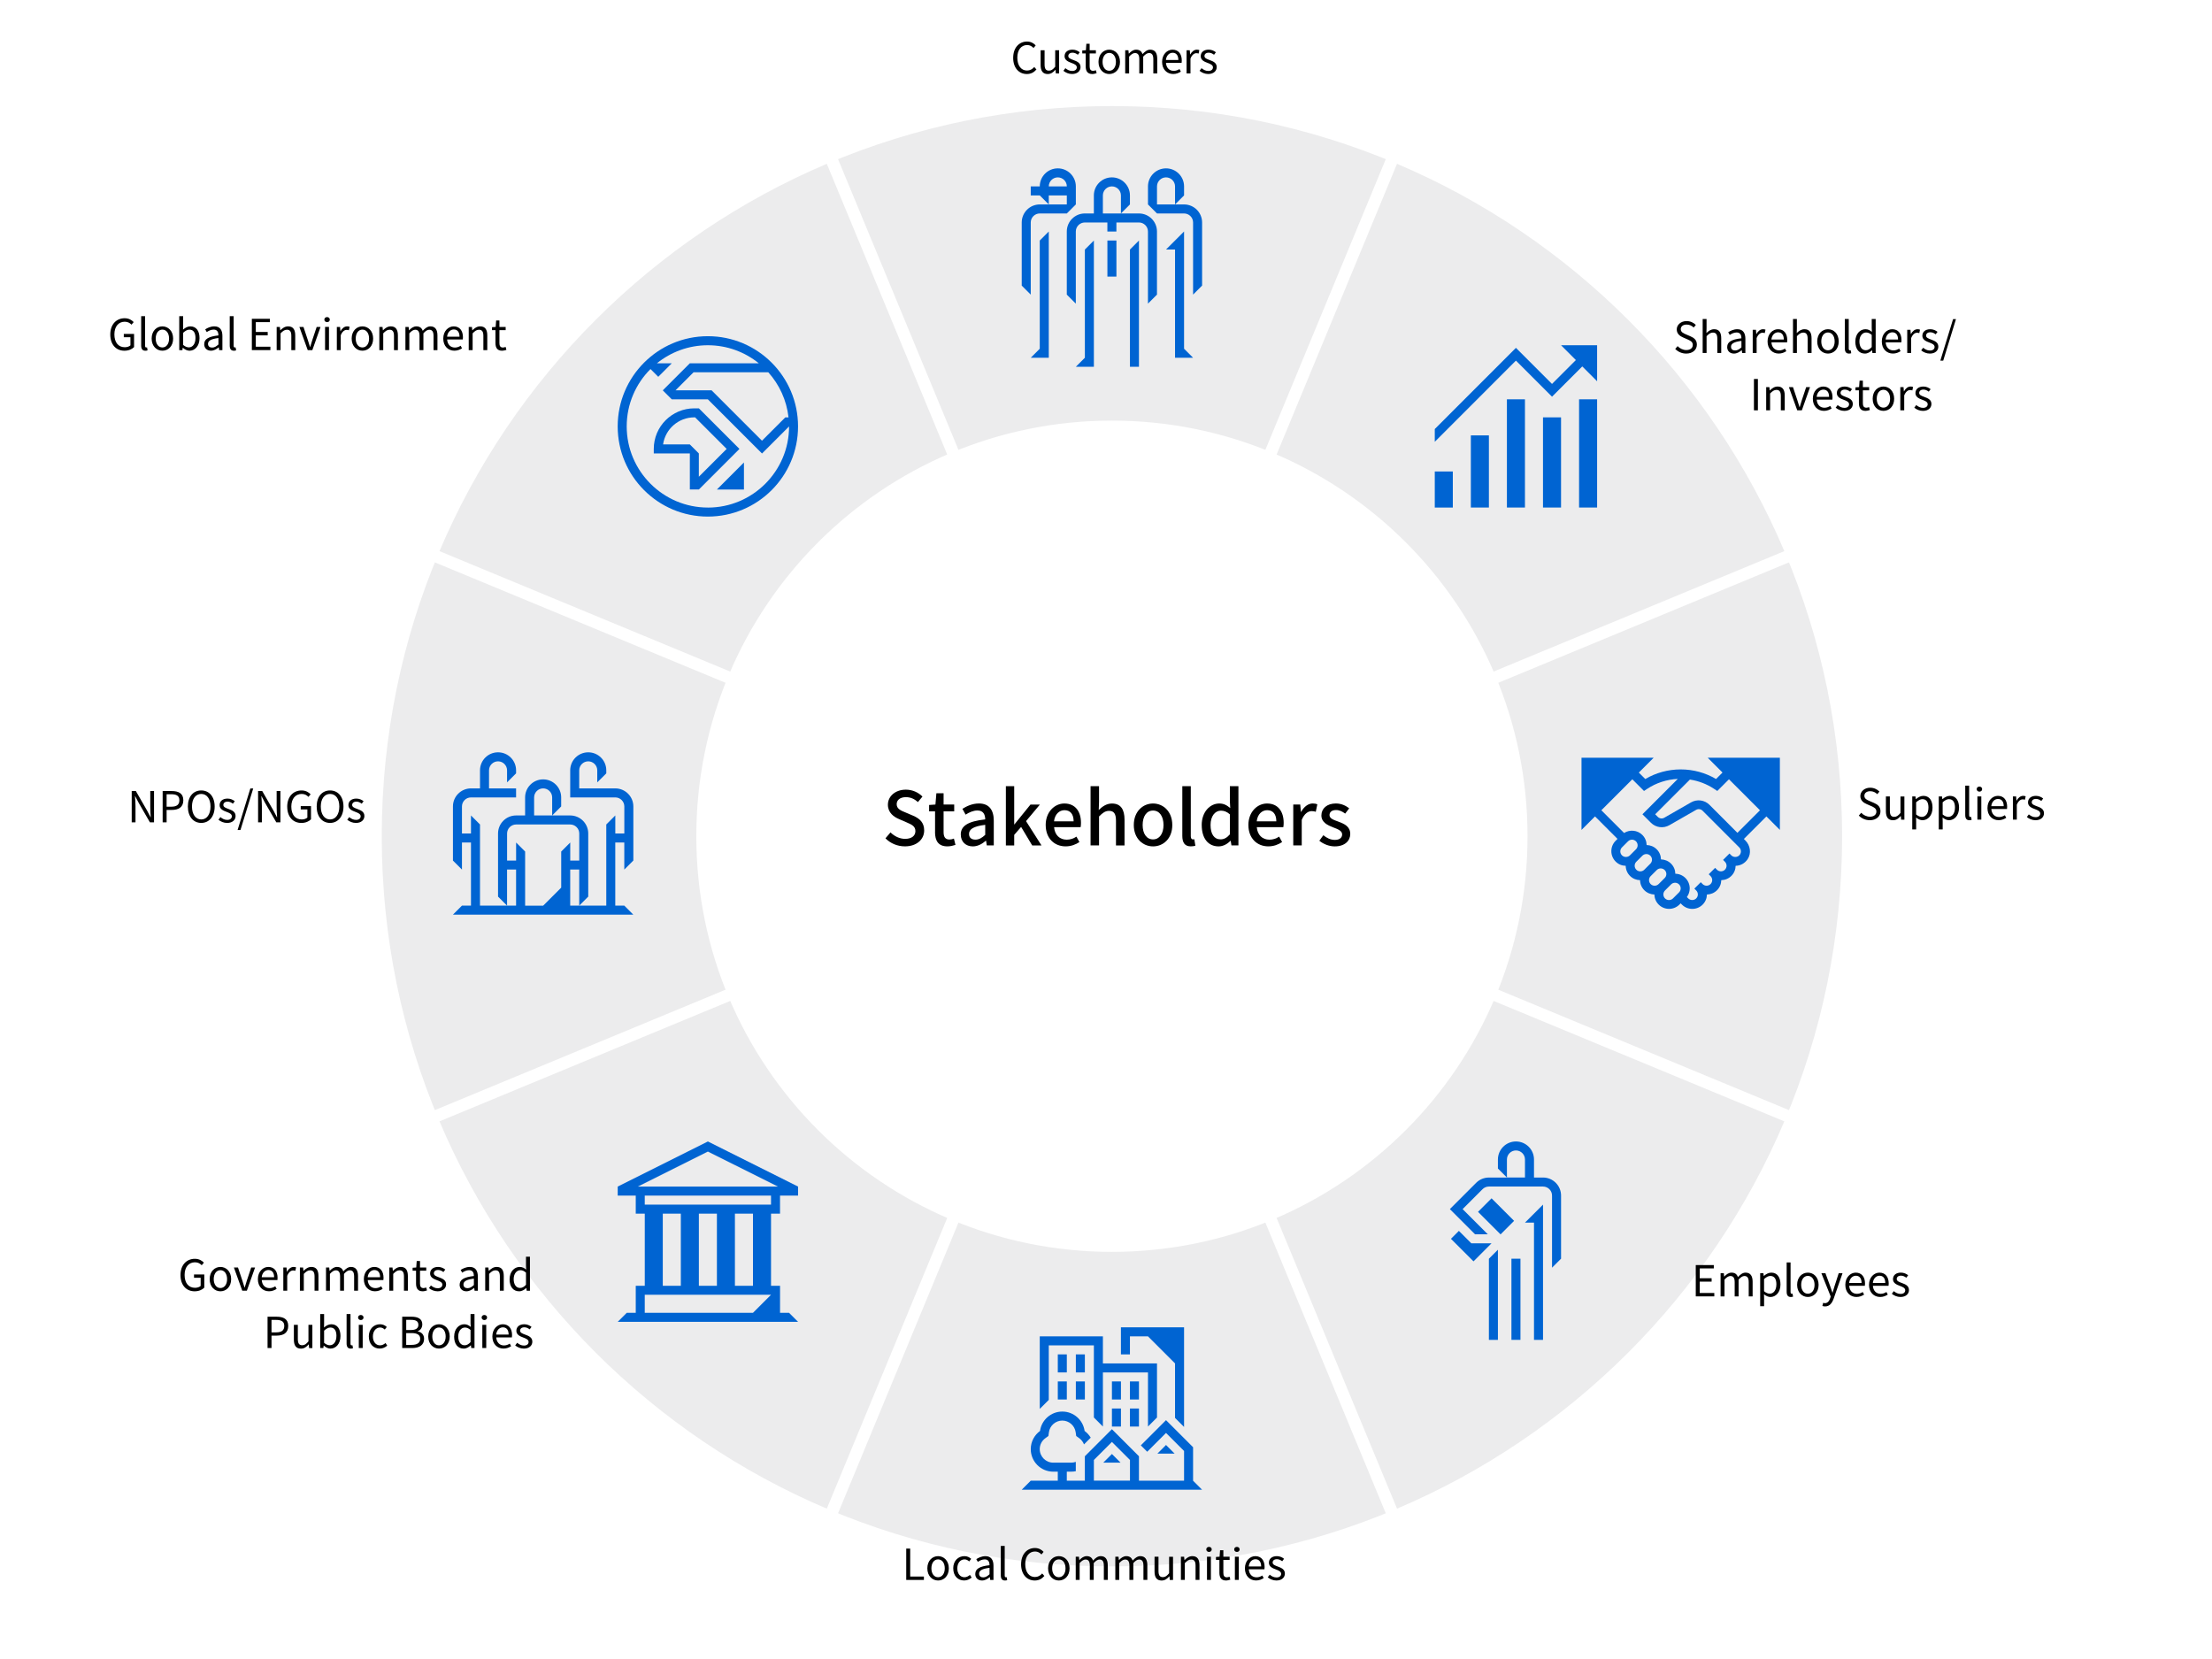 <?xml version="1.0" encoding="UTF-8"?><svg id="_レイヤー_2" xmlns="http://www.w3.org/2000/svg" width="900" height="675" viewBox="0 0 900 675"><defs><style>.cls-1{fill:#fff;}.cls-2{stroke-width:4.95px;}.cls-2,.cls-3{fill:none;stroke:#fff;stroke-miterlimit:10;}.cls-4{fill:#ececed;}.cls-3{stroke-width:2.5px;}.cls-5{fill:#0064d2;}.cls-6{fill:#e7e7e9;}</style></defs><g id="_レイヤー_2-2"><g><rect class="cls-1" width="900" height="675"/><path class="cls-4" d="M452.41,41.9c-164.77,0-298.34,133.57-298.34,298.34s133.57,298.34,298.34,298.34,298.34-133.57,298.34-298.34S617.18,41.9,452.41,41.9m0,466.19c-92.7,0-167.85-75.15-167.85-167.85s75.15-167.86,167.85-167.86,167.85,75.15,167.85,167.86-75.15,167.85-167.85,167.85"/><path class="cls-3" d="M452.41,41.9c-164.77,0-298.34,133.57-298.34,298.34s133.57,298.34,298.34,298.34,298.34-133.57,298.34-298.34S617.18,41.9,452.41,41.9Zm0,466.19c-92.7,0-167.85-75.15-167.85-167.85s75.15-167.86,167.85-167.86,167.85,75.15,167.85,167.86-75.15,167.85-167.85,167.85Z"/><line class="cls-6" x1="160.56" y1="219.36" x2="744.25" y2="461.13"/><line class="cls-2" x1="160.56" y1="219.36" x2="744.25" y2="461.13"/><line class="cls-6" x1="160.56" y1="461.13" x2="744.25" y2="219.36"/><line class="cls-2" x1="160.56" y1="461.13" x2="744.25" y2="219.36"/><line class="cls-6" x1="331.52" y1="632.08" x2="573.29" y2="48.4"/><line class="cls-2" x1="331.52" y1="632.08" x2="573.29" y2="48.4"/><line class="cls-6" x1="573.29" y1="632.08" x2="331.52" y2="48.4"/><line class="cls-2" x1="573.29" y1="632.08" x2="331.52" y2="48.4"/><g><path class="cls-5" d="M419.38,90.52c0-2.02,1.65-3.67,3.67-3.67h11.01l3.67-3.67v-7.34c0-4.05-3.29-7.34-7.34-7.34s-7.34,3.29-7.34,7.34h-3.67v3.67h3.67l3.67,3.67v-3.67h7.34v3.67h-11.01c-4.05,0-7.34,3.29-7.34,7.34v25.68l3.67,3.67v-29.35Zm7.34-14.68c0-2.02,1.65-3.67,3.67-3.67s3.67,1.65,3.67,3.67h-7.34Z"/><polygon class="cls-5" points="441.4 145.56 437.73 149.23 445.07 149.23 445.07 97.86 441.4 101.53 441.4 145.56"/><polygon class="cls-5" points="459.74 149.23 463.41 149.23 463.41 97.86 459.74 101.53 459.74 149.23"/><polygon class="cls-5" points="423.05 141.89 419.38 145.56 426.72 145.56 426.72 94.19 423.05 97.86 423.05 141.89"/><path class="cls-5" d="M481.76,83.18h-11.01v-7.34c0-2.02,1.65-3.67,3.67-3.67s3.67,1.65,3.67,3.67v7.34l3.67-3.67v-3.67c0-4.05-3.29-7.34-7.34-7.34s-7.34,3.29-7.34,7.34v7.34l3.67,3.67h11.01c2.02,0,3.67,1.65,3.67,3.67v29.35l3.67-3.67v-25.68c0-4.05-3.29-7.34-7.34-7.34"/><path class="cls-5" d="M463.41,86.85h-14.68v-7.34c0-2.02,1.65-3.67,3.67-3.67s3.67,1.65,3.67,3.67v7.34l3.67-3.67v-3.67c0-4.05-3.29-7.34-7.34-7.34s-7.34,3.29-7.34,7.34v7.34h-3.67c-4.05,0-7.34,3.29-7.34,7.34v25.68l3.67,3.67v-29.35c0-2.02,1.65-3.67,3.67-3.67h9.17v3.67h3.67v-3.67h9.17c2.02,0,3.67,1.65,3.67,3.67v29.35l3.67-3.67v-25.68c0-4.05-3.29-7.34-7.34-7.34"/><polygon class="cls-5" points="481.76 94.19 474.42 101.53 478.09 101.53 478.09 145.56 485.43 145.56 481.76 141.89 481.76 94.19"/><rect class="cls-5" x="450.57" y="97.86" width="3.67" height="14.68"/></g><path class="cls-5" d="M257.69,350.14v-22.02c0-4.05-3.29-7.34-7.34-7.34h-14.68v-7.34c0-2.02,1.65-3.67,3.67-3.67s3.67,1.65,3.67,3.67v4.89l3.67-3.67v-1.22c0-4.05-3.28-7.34-7.34-7.34s-7.34,3.29-7.34,7.34v11.01h18.35c2.02,0,3.67,1.65,3.67,3.67v11.01h-3.67v-7.34l-3.67,3.67v33.02h-14.68v-14.68h3.67v14.68l3.67-3.67v-25.68c0-4.05-3.29-7.34-7.34-7.34h-14.68v-7.34c0-2.02,1.65-3.67,3.67-3.67s3.67,1.65,3.67,3.67v7.34l3.67-3.67v-3.67c0-4.05-3.29-7.34-7.34-7.34s-7.34,3.29-7.34,7.34v7.34h-3.67c-4.05,0-7.34,3.29-7.34,7.34v25.68l3.67,3.67v-14.68h3.67v14.68h-14.68v-33.02l-3.67-3.67v7.34h-3.67v-11.01c0-2.02,1.65-3.67,3.67-3.67h18.35v-3.67h-11.01v-7.34c0-2.02,1.65-3.67,3.67-3.67s3.67,1.65,3.67,3.67v4.89l3.67-3.67v-1.22c0-4.05-3.28-7.34-7.34-7.34s-7.34,3.29-7.34,7.34v7.34h-3.67c-4.05,0-7.34,3.29-7.34,7.34v22.02l3.67,3.67v-11.01h3.67v25.68h-3.67l-3.67,3.67h73.39l-3.67-3.67h-3.67v-25.68h3.67v11.01l3.67-3.67Zm-44.03,18.35v-22.02l-3.67-3.67v7.34h-3.67v-11.01c0-2.02,1.65-3.67,3.67-3.67h22.02c2.02,0,3.67,1.65,3.67,3.67v11.01h-3.67v-7.34l-3.67,3.67v14.68l-7.34,7.34h-7.34Z"/><g><rect class="cls-5" x="614.96" y="512.13" width="3.67" height="33.02"/><path class="cls-5" d="M627.81,479.11h-3.67v-7.34c0-4.05-3.29-7.34-7.34-7.34s-7.34,3.29-7.34,7.34v3.67l3.67,3.67h-7.34c-2.03,0-3.86,.82-5.19,2.15h0s-10.69,10.69-10.69,10.69l10.25,10.25h5.19l-10.25-10.25,8.1-8.1c.66-.66,1.58-1.08,2.59-1.08h22.02c2.02,0,3.67,1.65,3.67,3.67v29.35l3.67-3.67v-25.68c0-4.05-3.29-7.34-7.34-7.34m-7.34,0h-7.34v-7.34c0-2.02,1.65-3.67,3.67-3.67s3.67,1.65,3.67,3.67v7.34Z"/><rect class="cls-5" x="604.81" y="488.37" width="7.78" height="12.97" transform="translate(-171.6 575.67) rotate(-45.02)"/><polygon class="cls-5" points="605.79 545.16 609.46 545.16 609.46 508.48 605.79 512.15 605.79 545.16"/><polygon class="cls-5" points="598.64 505.87 593.58 500.81 590.35 504.04 599.53 513.21 606.86 505.87 598.64 505.87"/><polygon class="cls-5" points="620.47 497.45 624.14 497.45 624.14 545.16 627.81 545.16 627.81 490.12 620.47 497.45"/></g><g><rect class="cls-5" x="583.77" y="191.83" width="7.34" height="14.68"/><rect class="cls-5" x="598.45" y="177.15" width="7.34" height="29.35"/><rect class="cls-5" x="613.12" y="162.47" width="7.34" height="44.03"/><rect class="cls-5" x="627.8" y="169.81" width="7.34" height="36.69"/><rect class="cls-5" x="642.48" y="162.47" width="7.34" height="44.03"/><polygon class="cls-5" points="649.82 140.46 635.14 140.46 641.18 146.5 631.47 156.21 616.79 141.53 583.77 174.56 583.77 179.75 616.79 146.72 631.47 161.4 643.78 149.09 649.82 155.13 649.82 140.46"/></g><g><polygon class="cls-5" points="302.69 199.17 302.69 188.16 291.68 199.17 302.69 199.17"/><path class="cls-5" d="M284.34,166.14h-1.83c-9.12,0-16.51,7.39-16.51,16.51v1.83h14.68v14.68h3.67l16.51-16.51-16.51-16.51Zm0,18.35l-3.67-3.67h-10.88c.89-6.22,6.25-11.01,12.71-11.01h.32l12.84,12.84-11.32,11.32v-9.49Z"/><path class="cls-5" d="M288.01,136.79c-20.27,0-36.69,16.43-36.69,36.7s16.43,36.69,36.69,36.69,36.69-16.43,36.69-36.69-16.43-36.7-36.69-36.7m24.59,14.68c4.47,4.99,7.45,11.34,8.23,18.35h-1.31l-9.49,9.49-20.5-20.5h-14.68l7.34-7.34h30.41Zm-24.59,55.04c-18.21,0-33.02-14.82-33.02-33.02,0-9.11,3.7-17.36,9.68-23.34l3.16,3.16,5.5-5.5h-6.05c5.67-4.58,12.88-7.34,20.73-7.34s15.05,2.76,20.73,7.34h-28.06l-11.01,11.01,3.67,3.67h14.68l22.02,22.02,11.01-11.01c0,18.21-14.81,33.02-33.02,33.02"/></g><path class="cls-5" d="M724.18,337.67v-29.36h-29.35l6.01,6.01-2.63,2.63c-4.35-2.55-9.29-3.9-14.38-3.9s-10.05,1.35-14.41,3.91l-2.63-2.62,6.03-6.03h-29.35v29.36l5.5-5.5,9.15,9.15-.77,.77c-1.13,1.13-1.74,2.63-1.74,4.22s.62,3.09,1.74,4.22,2.55,1.71,4.1,1.74c.03,1.55,.64,3,1.74,4.1,1.13,1.13,2.61,1.71,4.1,1.74,.03,1.55,.64,3,1.74,4.1s2.61,1.71,4.1,1.74c.03,1.55,.64,3,1.74,4.1,1.16,1.16,2.69,1.74,4.22,1.74s3.05-.58,4.21-1.74l.51-.51,.51,.51c1.13,1.13,2.63,1.75,4.22,1.75s3.09-.62,4.22-1.75c1.1-1.1,1.71-2.55,1.74-4.1,1.49-.03,2.96-.61,4.1-1.74,1.13-1.13,1.71-2.61,1.74-4.1,1.49-.03,2.97-.61,4.1-1.74,1.1-1.1,1.71-2.55,1.74-4.1,1.95-.04,3.76-1.01,4.89-2.71,1.58-2.38,1.09-5.59-.93-7.6l-.61-.61,9.17-9.17,5.5,5.5Zm-61.01,10.35c-.86,.87-2.38,.87-3.24,0-.43-.43-.67-1.01-.67-1.62s.24-1.19,.67-1.62l2.47-2.47c.89-.89,2.35-.89,3.24,0,.43,.43,.67,1.01,.67,1.62s-.24,1.19-.67,1.62l-2.47,2.47Zm2.6,5.84c-.43-.43-.67-1.01-.67-1.62s.24-1.19,.67-1.62l2.47-2.46c.89-.89,2.35-.9,3.24,0,.43,.43,.67,1.01,.67,1.62s-.24,1.19-.67,1.62l-2.47,2.47c-.89,.89-2.35,.89-3.24,0m5.84,5.84c-.43-.43-.67-1.01-.67-1.62s.24-1.19,.67-1.62l2.47-2.47c.45-.45,1.04-.67,1.62-.67s1.18,.23,1.62,.67c.43,.43,.67,1.01,.67,1.62s-.24,1.19-.67,1.62l-2.47,2.46c-.89,.89-2.35,.9-3.24,0m5.84,5.84c-.43-.43-.67-1.01-.67-1.62s.24-1.19,.67-1.62l2.47-2.47c.43-.43,1.01-.67,1.62-.67s1.19,.24,1.62,.67c.43,.43,.67,1.01,.67,1.62s-.24,1.19-.67,1.62l-2.47,2.47c-.89,.89-2.35,.89-3.24,0m30.21-17.52c-.87,.87-2.38,.87-3.24,0h0s0,0,0,0l-.75-.75-2.6,2.6,.75,.75c.43,.43,.67,1.01,.67,1.62s-.24,1.19-.67,1.62c-.89,.89-2.35,.89-3.24,0h0l-.75-.75-2.6,2.6,.75,.75h0c.89,.9,.89,2.35,0,3.24-.89,.89-2.35,.89-3.24,0l-.75-.75-2.6,2.6,.75,.75c.43,.43,.67,1.01,.67,1.62s-.24,1.19-.67,1.62c-.86,.87-2.38,.87-3.24,0l-.56-.56c.75-1.02,1.16-2.24,1.16-3.52,0-1.59-.62-3.09-1.75-4.22-1.1-1.1-2.55-1.71-4.1-1.74-.03-1.55-.64-3-1.74-4.1-1.13-1.13-2.61-1.71-4.1-1.74-.03-1.55-.64-3-1.74-4.1-1.13-1.13-2.61-1.71-4.1-1.74-.03-1.55-.64-3-1.74-4.1-2.01-2.01-5.12-2.28-7.43-.8l-9.25-9.25,12.6-12.6,4.75,4.75,1.27-.84c3.72-2.47,8.01-3.85,12.47-4.06l-14.38,14.38,3.45,3.45c1.99,1.99,5.07,2.4,7.51,1l10.88-6.24c.86-.5,1.95-.35,2.65,.36l14.91,14.92c.89,.89,.89,2.35,0,3.24m-.75-9.18l-11.36-11.38c-1.99-2-5.07-2.41-7.52-1l-10.88,6.24c-.86,.5-1.95,.35-2.65-.35l-1.05-1.05,14.13-14.13c3.52,.54,6.88,1.82,9.87,3.8l1.27,.84,4.75-4.75,12.61,12.61-9.18,9.18Z"/><g><path class="cls-5" d="M485.43,602.43v-13.6l-11.01-11.01-10.25,10.25,2.6,2.6,7.65-7.65,7.34,7.34v12.08h-18.35v-9.93l-11.01-11.01-11.01,11.01v9.93h-7.34v-3.67h1.83c.63,0,1.24-.06,1.83-.18v-3.8c-.57,.2-1.19,.32-1.83,.32h-7.34c-3.03,0-5.5-2.47-5.5-5.5,0-1.77,.83-3.39,2.27-4.44l1.25-.91,.22-1.54c.38-2.7,2.72-4.73,5.44-4.73s5.06,2.03,5.44,4.73l.22,1.54,1.25,.91c.89,.65,1.55,1.52,1.92,2.51l2.74-2.74c-.64-1.07-1.49-2-2.49-2.73-.63-4.46-4.44-7.89-9.07-7.89s-8.45,3.43-9.07,7.89c-2.28,1.67-3.77,4.36-3.77,7.4,0,5.07,4.11,9.17,9.17,9.17h1.83v3.67h-11.01l-3.67,3.67h73.39l-3.67-3.67Zm-40.36,0v-8.41l7.34-7.34,7.34,7.34v8.41h-14.68Z"/><rect class="cls-5" x="437.73" y="551.06" width="3.67" height="7.34"/><rect class="cls-5" x="430.39" y="551.06" width="3.67" height="7.34"/><rect class="cls-5" x="430.39" y="562.07" width="3.67" height="7.34"/><rect class="cls-5" x="459.74" y="562.07" width="3.67" height="7.34"/><rect class="cls-5" x="452.41" y="562.07" width="3.67" height="7.34"/><rect class="cls-5" x="459.74" y="573.08" width="3.67" height="7.34"/><rect class="cls-5" x="452.41" y="573.08" width="3.67" height="7.34"/><rect class="cls-5" x="437.73" y="562.07" width="3.67" height="7.34"/><polygon class="cls-5" points="426.72 547.39 445.07 547.39 445.07 554.73 445.07 558.4 445.07 576.75 448.74 580.42 448.74 558.4 467.08 558.4 467.08 580.42 470.75 576.75 470.75 554.73 448.74 554.73 448.74 543.72 423.05 543.72 423.05 573.24 426.72 569.58 426.72 547.39"/><polygon class="cls-5" points="459.74 543.72 467.08 543.72 478.09 554.73 478.09 576.91 481.76 580.58 481.76 540.05 456.07 540.05 456.07 551.06 459.74 551.06 459.74 543.72"/><polygon class="cls-5" points="452.41 591.59 448.9 595.1 455.91 595.1 452.41 591.59"/><polygon class="cls-5" points="470.92 591.43 477.92 591.43 474.42 587.92 470.92 591.43"/></g><path class="cls-5" d="M317.37,493.79v-7.34h7.34v-3.67l-36.69-18.35-36.69,18.35v3.67h7.34v7.34h3.67v29.35h-3.67v11.01h-3.67l-3.67,3.67h73.39l-3.67-3.67h-3.67v-11.01h-3.67v-29.35h3.67Zm-29.35-25.25l28.49,14.24h-56.98l28.49-14.24Zm-25.69,17.91h51.37v3.67h-51.37v-3.67Zm29.36,36.69h-7.34v-29.35h7.34v29.35Zm-22.02-29.35h7.34v29.35h-7.34v-29.35Zm36.69,40.36h-44.03v-7.34h51.37l-7.34,7.34Zm0-11.01h-7.34v-29.35h7.34v29.35Z"/><g id="en"><g><path d="M360.26,341.1l2.06-2.42c1.6,1.6,3.78,2.63,5.93,2.63,2.69,0,4.2-1.27,4.2-3.14,0-2.03-1.51-2.66-3.57-3.57l-3.08-1.33c-2.15-.91-4.54-2.6-4.54-5.84,0-3.51,3.08-6.14,7.32-6.14,2.6,0,5.05,1.09,6.74,2.81l-1.84,2.24c-1.39-1.24-2.93-2-4.9-2-2.27,0-3.75,1.09-3.75,2.87,0,1.9,1.78,2.63,3.6,3.36l3.05,1.3c2.63,1.12,4.54,2.75,4.54,6.02,0,3.57-2.96,6.47-7.83,6.47-3.05,0-5.9-1.21-7.92-3.27Z"/><path d="M380.45,338.53v-8.41h-2.42v-2.6l2.57-.18,.39-4.6h2.93v4.6h4.32v2.78h-4.32v8.44c0,2,.7,3.02,2.42,3.02,.57,0,1.3-.18,1.78-.39l.63,2.57c-.94,.3-2.06,.6-3.27,.6-3.75,0-5.05-2.33-5.05-5.84Z"/><path d="M390.91,339.56c0-3.57,3.02-5.41,9.95-6.17-.03-1.94-.73-3.63-3.17-3.63-1.75,0-3.39,.79-4.81,1.69l-1.3-2.36c1.72-1.09,4.05-2.18,6.71-2.18,4.14,0,6.05,2.63,6.05,7.05v10.01h-2.84l-.3-1.9h-.09c-1.51,1.3-3.3,2.3-5.29,2.3-2.87,0-4.9-1.87-4.9-4.81Zm9.95,.12v-4.08c-4.93,.6-6.59,1.84-6.59,3.72,0,1.63,1.12,2.3,2.6,2.3s2.63-.7,3.99-1.94Z"/><path d="M409.26,319.88h3.39v15.54h.09l6.53-8.07h3.84l-5.65,6.74,6.29,9.89h-3.78l-4.51-7.53-2.81,3.24v4.29h-3.39v-24.1Z"/><path d="M425.46,335.69c0-5.41,3.69-8.77,7.59-8.77,4.41,0,6.77,3.17,6.77,7.89,0,.67-.06,1.36-.15,1.75h-10.79c.27,3.17,2.27,5.08,5.14,5.08,1.48,0,2.75-.45,3.96-1.24l1.21,2.21c-1.54,1.03-3.45,1.75-5.62,1.75-4.51,0-8.1-3.2-8.1-8.68Zm11.37-1.51c0-2.87-1.3-4.54-3.72-4.54-2.09,0-3.93,1.6-4.26,4.54h7.98Z"/><path d="M443.72,319.88h3.45v6.38l-.12,3.3c1.45-1.39,3.11-2.63,5.38-2.63,3.54,0,5.11,2.36,5.11,6.59v10.46h-3.48v-10.04c0-2.87-.85-4.02-2.81-4.02-1.54,0-2.6,.79-4.08,2.27v11.79h-3.45v-24.1Z"/><path d="M461.31,335.69c0-5.56,3.72-8.77,7.83-8.77s7.83,3.21,7.83,8.77-3.72,8.68-7.83,8.68-7.83-3.17-7.83-8.68Zm12.09,0c0-3.54-1.63-5.9-4.26-5.9s-4.23,2.36-4.23,5.9,1.63,5.84,4.23,5.84,4.26-2.33,4.26-5.84Z"/><path d="M481.05,340.07v-20.2h3.45v20.38c0,.94,.42,1.27,.85,1.27,.15,0,.27,0,.57-.06l.45,2.63c-.42,.15-1.03,.27-1.87,.27-2.51,0-3.45-1.6-3.45-4.29Z"/><path d="M488.94,335.69c0-5.41,3.42-8.77,7.14-8.77,1.9,0,3.11,.73,4.47,1.87l-.15-2.75v-6.17h3.48v24.1h-2.84l-.3-1.87h-.09c-1.24,1.27-2.96,2.27-4.84,2.27-4.17,0-6.86-3.17-6.86-8.68Zm11.46,3.78v-8.13c-1.24-1.12-2.42-1.51-3.66-1.51-2.33,0-4.2,2.21-4.2,5.81,0,3.78,1.48,5.87,4.08,5.87,1.39,0,2.57-.63,3.78-2.03Z"/><path d="M507.93,335.69c0-5.41,3.69-8.77,7.59-8.77,4.41,0,6.77,3.17,6.77,7.89,0,.67-.06,1.36-.15,1.75h-10.79c.27,3.17,2.27,5.08,5.14,5.08,1.48,0,2.75-.45,3.96-1.24l1.21,2.21c-1.54,1.03-3.45,1.75-5.62,1.75-4.51,0-8.1-3.2-8.1-8.68Zm11.37-1.51c0-2.87-1.3-4.54-3.72-4.54-2.09,0-3.93,1.6-4.26,4.54h7.98Z"/><path d="M526.19,327.34h2.84l.27,2.99h.09c1.18-2.15,2.93-3.42,4.72-3.42,.82,0,1.36,.12,1.87,.36l-.63,3.02c-.57-.18-1-.27-1.66-.27-1.36,0-2.99,.94-4.05,3.57v10.37h-3.45v-16.63Z"/><path d="M536.8,342.07l1.63-2.24c1.48,1.18,2.93,1.9,4.72,1.9,2,0,2.93-.97,2.93-2.24,0-1.51-1.87-2.18-3.69-2.87-2.21-.85-4.75-2.03-4.75-4.84s2.24-4.87,5.9-4.87c2.24,0,4.05,.91,5.41,1.97l-1.63,2.15c-1.15-.85-2.33-1.45-3.72-1.45-1.81,0-2.66,.91-2.66,2.06,0,1.42,1.72,1.97,3.54,2.63,2.33,.88,4.9,1.9,4.9,5.05,0,2.78-2.21,5.05-6.32,5.05-2.3,0-4.66-.97-6.26-2.3Z"/></g><g><path d="M412.24,23.51c0-4.1,2.41-6.61,5.65-6.61,1.55,0,2.76,.74,3.5,1.57l-.87,1.05c-.68-.72-1.52-1.2-2.6-1.2-2.41,0-4,1.98-4,5.15s1.54,5.23,3.94,5.23c1.22,0,2.14-.54,2.95-1.44l.89,1.01c-1.01,1.17-2.25,1.85-3.91,1.85-3.19,0-5.56-2.45-5.56-6.61Z"/><path d="M423.4,26.42v-5.98h1.61v5.77c0,1.77,.52,2.53,1.77,2.53,.97,0,1.65-.49,2.55-1.59v-6.7h1.59v9.44h-1.32l-.14-1.48h-.06c-.87,1.03-1.81,1.71-3.11,1.71-2,0-2.89-1.28-2.89-3.69Z"/><path d="M432.67,28.81l.8-1.07c.82,.66,1.65,1.13,2.78,1.13,1.24,0,1.87-.66,1.87-1.48,0-.97-1.13-1.4-2.16-1.79-1.34-.49-2.82-1.13-2.82-2.72s1.2-2.68,3.24-2.68c1.19,0,2.21,.49,2.93,1.07l-.76,1.01c-.64-.49-1.32-.84-2.16-.84-1.19,0-1.73,.64-1.73,1.36,0,.89,1.03,1.22,2.1,1.63,1.36,.51,2.88,1.07,2.88,2.86,0,1.54-1.22,2.82-3.46,2.82-1.34,0-2.62-.56-3.52-1.3Z"/><path d="M441.74,26.97v-5.23h-1.4v-1.2l1.48-.1,.19-2.64h1.34v2.64h2.54v1.3h-2.54v5.25c0,1.17,.37,1.83,1.46,1.83,.33,0,.76-.14,1.07-.25l.31,1.2c-.52,.17-1.17,.35-1.75,.35-2.02,0-2.7-1.28-2.7-3.15Z"/><path d="M446.95,25.18c0-3.17,2.06-4.97,4.37-4.97s4.37,1.81,4.37,4.97-2.06,4.94-4.37,4.94-4.37-1.81-4.37-4.94Zm7.09,0c0-2.18-1.09-3.65-2.72-3.65s-2.72,1.48-2.72,3.65,1.11,3.61,2.72,3.61,2.72-1.46,2.72-3.61Z"/><path d="M457.8,20.44h1.32l.14,1.36h.06c.82-.89,1.81-1.59,2.93-1.59,1.44,0,2.21,.68,2.6,1.81,.99-1.07,1.96-1.81,3.11-1.81,1.94,0,2.88,1.28,2.88,3.69v5.98h-1.59v-5.77c0-1.77-.56-2.53-1.75-2.53-.74,0-1.5,.49-2.37,1.46v6.84h-1.59v-5.77c0-1.77-.56-2.53-1.77-2.53-.7,0-1.5,.49-2.37,1.46v6.84h-1.59v-9.44Z"/><path d="M472.82,25.18c0-3.09,2.08-4.97,4.24-4.97,2.41,0,3.77,1.73,3.77,4.43,0,.33-.02,.68-.06,.91h-6.37c.12,2,1.34,3.28,3.15,3.28,.89,0,1.65-.29,2.35-.74l.56,1.05c-.82,.52-1.83,.97-3.11,.97-2.53,0-4.53-1.85-4.53-4.94Zm6.61-.78c0-1.9-.85-2.93-2.33-2.93-1.32,0-2.53,1.07-2.72,2.93h5.05Z"/><path d="M482.77,20.44h1.32l.14,1.71h.06c.64-1.19,1.61-1.94,2.68-1.94,.41,0,.7,.06,1.01,.19l-.31,1.4c-.31-.1-.52-.16-.91-.16-.8,0-1.75,.58-2.39,2.18v6.06h-1.59v-9.44Z"/><path d="M488.07,28.81l.8-1.07c.82,.66,1.65,1.13,2.78,1.13,1.24,0,1.87-.66,1.87-1.48,0-.97-1.13-1.4-2.16-1.79-1.34-.49-2.82-1.13-2.82-2.72s1.2-2.68,3.24-2.68c1.19,0,2.21,.49,2.93,1.07l-.76,1.01c-.64-.49-1.32-.84-2.16-.84-1.19,0-1.73,.64-1.73,1.36,0,.89,1.03,1.22,2.1,1.63,1.36,.51,2.88,1.07,2.88,2.86,0,1.54-1.22,2.82-3.46,2.82-1.34,0-2.62-.56-3.52-1.3Z"/></g><g><path d="M368.72,630.08h1.61v11.37h5.58v1.38h-7.19v-12.75Z"/><path d="M377.31,638.12c0-3.17,2.06-4.97,4.37-4.97s4.37,1.81,4.37,4.97-2.06,4.94-4.37,4.94-4.37-1.81-4.37-4.94Zm7.09,0c0-2.18-1.09-3.65-2.72-3.65s-2.72,1.48-2.72,3.65,1.11,3.61,2.72,3.61,2.72-1.46,2.72-3.61Z"/><path d="M387.84,638.12c0-3.17,2.12-4.97,4.55-4.97,1.24,0,2.1,.51,2.76,1.11l-.82,1.05c-.54-.49-1.13-.84-1.88-.84-1.71,0-2.95,1.48-2.95,3.65s1.19,3.61,2.91,3.61c.87,0,1.63-.43,2.22-.95l.7,1.07c-.85,.76-1.92,1.2-3.05,1.2-2.51,0-4.43-1.81-4.43-4.94Z"/><path d="M396.82,640.38c0-2.06,1.77-3.09,5.79-3.54,0-1.2-.39-2.37-1.94-2.37-1.09,0-2.08,.5-2.82,1.01l-.62-1.11c.87-.56,2.2-1.22,3.71-1.22,2.31,0,3.28,1.54,3.28,3.89v5.79h-1.32l-.14-1.13h-.06c-.89,.74-1.94,1.36-3.13,1.36-1.57,0-2.76-.99-2.76-2.68Zm5.79,.14v-2.62c-3.15,.39-4.24,1.17-4.24,2.37,0,1.07,.74,1.52,1.67,1.52s1.65-.45,2.56-1.26Z"/><path d="M407.2,640.92v-11.93h1.59v12.05c0,.5,.21,.7,.45,.7,.1,0,.17,0,.35-.04l.21,1.2c-.21,.1-.49,.16-.91,.16-1.2,0-1.69-.76-1.69-2.14Z"/><path d="M415.46,636.45c0-4.1,2.41-6.61,5.65-6.61,1.55,0,2.76,.74,3.5,1.57l-.87,1.05c-.68-.72-1.52-1.2-2.6-1.2-2.41,0-4,1.98-4,5.15s1.54,5.23,3.94,5.23c1.22,0,2.14-.54,2.95-1.44l.89,1.01c-1.01,1.17-2.25,1.85-3.91,1.85-3.19,0-5.56-2.45-5.56-6.61Z"/><path d="M426.44,638.12c0-3.17,2.06-4.97,4.37-4.97s4.37,1.81,4.37,4.97-2.06,4.94-4.37,4.94-4.37-1.81-4.37-4.94Zm7.09,0c0-2.18-1.09-3.65-2.72-3.65s-2.72,1.48-2.72,3.65,1.11,3.61,2.72,3.61,2.72-1.46,2.72-3.61Z"/><path d="M437.67,633.38h1.32l.14,1.36h.06c.82-.89,1.81-1.59,2.93-1.59,1.44,0,2.21,.68,2.6,1.81,.99-1.07,1.96-1.81,3.11-1.81,1.94,0,2.88,1.28,2.88,3.69v5.98h-1.59v-5.77c0-1.77-.56-2.53-1.75-2.53-.74,0-1.5,.49-2.37,1.46v6.84h-1.59v-5.77c0-1.77-.56-2.53-1.77-2.53-.7,0-1.5,.49-2.37,1.46v6.84h-1.59v-9.44Z"/><path d="M453.78,633.38h1.32l.14,1.36h.06c.82-.89,1.81-1.59,2.93-1.59,1.44,0,2.21,.68,2.6,1.81,.99-1.07,1.96-1.81,3.11-1.81,1.94,0,2.88,1.28,2.88,3.69v5.98h-1.59v-5.77c0-1.77-.56-2.53-1.75-2.53-.74,0-1.5,.49-2.37,1.46v6.84h-1.59v-5.77c0-1.77-.56-2.53-1.77-2.53-.7,0-1.5,.49-2.37,1.46v6.84h-1.59v-9.44Z"/><path d="M469.75,639.37v-5.98h1.61v5.77c0,1.77,.52,2.53,1.77,2.53,.97,0,1.65-.49,2.55-1.59v-6.7h1.59v9.44h-1.32l-.14-1.48h-.06c-.87,1.03-1.81,1.71-3.11,1.71-2,0-2.89-1.28-2.89-3.69Z"/><path d="M480.46,633.38h1.32l.14,1.36h.06c.89-.89,1.87-1.59,3.17-1.59,1.98,0,2.88,1.28,2.88,3.69v5.98h-1.59v-5.77c0-1.77-.54-2.53-1.79-2.53-.97,0-1.63,.51-2.58,1.46v6.84h-1.59v-9.44Z"/><path d="M490.8,630.41c0-.62,.49-1.03,1.11-1.03s1.11,.41,1.11,1.03-.49,1.03-1.11,1.03-1.11-.43-1.11-1.03Zm.29,2.97h1.59v9.44h-1.59v-9.44Z"/><path d="M496.14,639.91v-5.23h-1.4v-1.2l1.48-.1,.19-2.64h1.34v2.64h2.55v1.3h-2.55v5.25c0,1.17,.37,1.83,1.46,1.83,.33,0,.76-.14,1.07-.25l.31,1.2c-.52,.17-1.17,.35-1.75,.35-2.02,0-2.7-1.28-2.7-3.15Z"/><path d="M502.15,630.41c0-.62,.49-1.03,1.11-1.03s1.11,.41,1.11,1.03-.49,1.03-1.11,1.03-1.11-.43-1.11-1.03Zm.29,2.97h1.59v9.44h-1.59v-9.44Z"/><path d="M506.52,638.12c0-3.09,2.08-4.97,4.24-4.97,2.41,0,3.77,1.73,3.77,4.43,0,.33-.02,.68-.06,.91h-6.37c.12,2,1.34,3.28,3.15,3.28,.89,0,1.65-.29,2.35-.74l.56,1.05c-.82,.52-1.83,.97-3.11,.97-2.53,0-4.53-1.85-4.53-4.94Zm6.61-.78c0-1.9-.86-2.93-2.33-2.93-1.32,0-2.53,1.07-2.72,2.93h5.05Z"/><path d="M515.81,641.76l.8-1.07c.82,.66,1.65,1.13,2.78,1.13,1.24,0,1.87-.66,1.87-1.48,0-.97-1.13-1.4-2.16-1.79-1.34-.49-2.82-1.13-2.82-2.72s1.2-2.68,3.24-2.68c1.19,0,2.21,.49,2.93,1.07l-.76,1.01c-.64-.49-1.32-.84-2.16-.84-1.19,0-1.73,.64-1.73,1.36,0,.89,1.03,1.22,2.1,1.63,1.36,.51,2.88,1.07,2.88,2.86,0,1.54-1.22,2.82-3.46,2.82-1.34,0-2.62-.56-3.52-1.3Z"/></g><g><path d="M681.6,141.97l.97-1.13c.91,.95,2.2,1.59,3.52,1.59,1.67,0,2.66-.84,2.66-2.08s-.91-1.71-2.12-2.25l-1.83-.8c-1.2-.51-2.58-1.42-2.58-3.28s1.69-3.38,4-3.38c1.52,0,2.86,.64,3.77,1.57l-.87,1.05c-.78-.74-1.71-1.2-2.89-1.2-1.42,0-2.37,.72-2.37,1.87,0,1.22,1.11,1.69,2.12,2.12l1.81,.78c1.48,.64,2.62,1.52,2.62,3.4,0,2.02-1.65,3.63-4.33,3.63-1.79,0-3.36-.74-4.47-1.88Z"/><path d="M692.76,129.79h1.59v3.77l-.06,1.94c.89-.85,1.85-1.55,3.15-1.55,1.98,0,2.88,1.28,2.88,3.69v5.98h-1.59v-5.77c0-1.77-.54-2.53-1.79-2.53-.97,0-1.63,.51-2.58,1.46v6.84h-1.59v-13.83Z"/><path d="M702.75,141.18c0-2.06,1.77-3.09,5.79-3.54,0-1.2-.39-2.37-1.94-2.37-1.09,0-2.08,.5-2.82,1.01l-.62-1.11c.87-.56,2.2-1.22,3.71-1.22,2.31,0,3.28,1.54,3.28,3.89v5.79h-1.32l-.14-1.13h-.06c-.89,.74-1.94,1.36-3.13,1.36-1.57,0-2.76-.99-2.76-2.68Zm5.79,.14v-2.62c-3.15,.39-4.24,1.17-4.24,2.37,0,1.07,.74,1.52,1.67,1.52s1.65-.45,2.57-1.26Z"/><path d="M713.12,134.18h1.32l.14,1.71h.06c.64-1.19,1.61-1.94,2.68-1.94,.41,0,.7,.06,1.01,.19l-.31,1.4c-.31-.1-.52-.16-.91-.16-.8,0-1.75,.58-2.39,2.18v6.06h-1.59v-9.44Z"/><path d="M719.17,138.92c0-3.09,2.08-4.97,4.24-4.97,2.41,0,3.77,1.73,3.77,4.43,0,.33-.02,.68-.06,.91h-6.37c.12,2,1.34,3.28,3.15,3.28,.89,0,1.65-.29,2.35-.74l.56,1.05c-.82,.52-1.83,.97-3.11,.97-2.53,0-4.53-1.85-4.53-4.94Zm6.61-.78c0-1.9-.86-2.93-2.33-2.93-1.32,0-2.53,1.07-2.72,2.93h5.05Z"/><path d="M729.51,129.79h1.59v3.77l-.06,1.94c.89-.85,1.85-1.55,3.15-1.55,1.98,0,2.88,1.28,2.88,3.69v5.98h-1.59v-5.77c0-1.77-.54-2.53-1.79-2.53-.97,0-1.63,.51-2.58,1.46v6.84h-1.59v-13.83Z"/><path d="M739.38,138.92c0-3.17,2.06-4.97,4.37-4.97s4.37,1.81,4.37,4.97-2.06,4.94-4.37,4.94-4.37-1.81-4.37-4.94Zm7.09,0c0-2.18-1.09-3.65-2.72-3.65s-2.72,1.48-2.72,3.65,1.11,3.61,2.72,3.61,2.72-1.46,2.72-3.61Z"/><path d="M750.61,141.72v-11.93h1.59v12.05c0,.5,.21,.7,.45,.7,.1,0,.17,0,.35-.04l.21,1.2c-.21,.1-.49,.16-.91,.16-1.2,0-1.69-.76-1.69-2.14Z"/><path d="M754.89,138.92c0-3.07,1.94-4.97,4.1-4.97,1.09,0,1.81,.41,2.64,1.09l-.08-1.61v-3.63h1.61v13.83h-1.32l-.14-1.11h-.06c-.74,.72-1.75,1.34-2.86,1.34-2.37,0-3.91-1.79-3.91-4.94Zm6.66,2.29v-4.94c-.8-.72-1.52-.99-2.29-.99-1.52,0-2.72,1.46-2.72,3.61s.95,3.61,2.6,3.61c.87,0,1.63-.43,2.41-1.3Z"/><path d="M765.65,138.92c0-3.09,2.08-4.97,4.24-4.97,2.41,0,3.77,1.73,3.77,4.43,0,.33-.02,.68-.06,.91h-6.37c.12,2,1.34,3.28,3.15,3.28,.89,0,1.65-.29,2.35-.74l.56,1.05c-.82,.52-1.83,.97-3.11,.97-2.53,0-4.53-1.85-4.53-4.94Zm6.61-.78c0-1.9-.85-2.93-2.33-2.93-1.32,0-2.53,1.07-2.72,2.93h5.05Z"/><path d="M775.99,134.18h1.32l.14,1.71h.06c.64-1.19,1.61-1.94,2.68-1.94,.41,0,.7,.06,1.01,.19l-.31,1.4c-.31-.1-.52-.16-.91-.16-.8,0-1.75,.58-2.39,2.18v6.06h-1.59v-9.44Z"/><path d="M781.68,142.56l.8-1.07c.82,.66,1.65,1.13,2.78,1.13,1.24,0,1.87-.66,1.87-1.48,0-.97-1.13-1.4-2.16-1.79-1.34-.49-2.82-1.13-2.82-2.72s1.2-2.68,3.24-2.68c1.19,0,2.21,.49,2.93,1.07l-.76,1.01c-.64-.49-1.32-.84-2.16-.84-1.19,0-1.73,.64-1.73,1.36,0,.89,1.03,1.22,2.1,1.63,1.36,.51,2.88,1.07,2.88,2.86,0,1.54-1.22,2.82-3.46,2.82-1.34,0-2.62-.56-3.52-1.3Z"/><path d="M794.66,129.83h1.17l-5.19,16.9h-1.17l5.19-16.9Z"/><path d="M713.63,154.2h1.61v12.75h-1.61v-12.75Z"/><path d="M718.59,157.5h1.32l.14,1.36h.06c.89-.89,1.87-1.59,3.17-1.59,1.98,0,2.88,1.28,2.88,3.69v5.98h-1.59v-5.77c0-1.77-.54-2.53-1.79-2.53-.97,0-1.63,.51-2.58,1.46v6.84h-1.59v-9.44Z"/><path d="M727.86,157.5h1.65l1.79,5.36c.27,.93,.58,1.88,.87,2.78h.08c.27-.89,.58-1.85,.85-2.78l1.79-5.36h1.57l-3.34,9.44h-1.87l-3.4-9.44Z"/><path d="M737.59,162.24c0-3.09,2.08-4.97,4.24-4.97,2.41,0,3.77,1.73,3.77,4.43,0,.33-.02,.68-.06,.91h-6.37c.12,2,1.34,3.28,3.15,3.28,.89,0,1.65-.29,2.35-.74l.56,1.05c-.82,.52-1.83,.97-3.11,.97-2.53,0-4.53-1.85-4.53-4.93Zm6.61-.78c0-1.9-.86-2.93-2.33-2.93-1.32,0-2.53,1.07-2.72,2.93h5.05Z"/><path d="M746.88,165.88l.8-1.07c.82,.66,1.65,1.13,2.78,1.13,1.24,0,1.87-.66,1.87-1.48,0-.97-1.13-1.4-2.16-1.79-1.34-.49-2.82-1.13-2.82-2.72s1.2-2.68,3.24-2.68c1.19,0,2.21,.49,2.93,1.07l-.76,1.01c-.64-.49-1.32-.84-2.16-.84-1.19,0-1.73,.64-1.73,1.36,0,.89,1.03,1.22,2.1,1.63,1.36,.5,2.88,1.07,2.88,2.86,0,1.53-1.22,2.82-3.46,2.82-1.34,0-2.62-.56-3.52-1.3Z"/><path d="M756.34,164.03v-5.23h-1.4v-1.2l1.48-.1,.19-2.64h1.34v2.64h2.55v1.3h-2.55v5.25c0,1.17,.37,1.83,1.46,1.83,.33,0,.76-.14,1.07-.25l.31,1.2c-.52,.18-1.17,.35-1.75,.35-2.02,0-2.7-1.28-2.7-3.15Z"/><path d="M761.94,162.24c0-3.17,2.06-4.97,4.37-4.97s4.37,1.81,4.37,4.97-2.06,4.93-4.37,4.93-4.37-1.81-4.37-4.93Zm7.09,0c0-2.18-1.09-3.65-2.72-3.65s-2.72,1.48-2.72,3.65,1.11,3.61,2.72,3.61,2.72-1.46,2.72-3.61Z"/><path d="M773.17,157.5h1.32l.14,1.71h.06c.64-1.19,1.61-1.94,2.68-1.94,.41,0,.7,.06,1.01,.19l-.31,1.4c-.31-.1-.52-.16-.91-.16-.8,0-1.75,.58-2.39,2.18v6.06h-1.59v-9.44Z"/><path d="M778.87,165.88l.8-1.07c.82,.66,1.65,1.13,2.78,1.13,1.24,0,1.87-.66,1.87-1.48,0-.97-1.13-1.4-2.16-1.79-1.34-.49-2.82-1.13-2.82-2.72s1.2-2.68,3.24-2.68c1.19,0,2.21,.49,2.93,1.07l-.76,1.01c-.64-.49-1.32-.84-2.16-.84-1.19,0-1.73,.64-1.73,1.36,0,.89,1.03,1.22,2.1,1.63,1.36,.5,2.88,1.07,2.88,2.86,0,1.53-1.22,2.82-3.46,2.82-1.34,0-2.62-.56-3.52-1.3Z"/></g><g><path d="M44.87,136.09c0-4.1,2.47-6.61,5.85-6.61,1.77,0,2.93,.8,3.67,1.57l-.89,1.05c-.64-.66-1.46-1.2-2.74-1.2-2.56,0-4.22,1.98-4.22,5.15s1.52,5.23,4.24,5.23c.91,0,1.79-.29,2.29-.76v-3.32h-2.7v-1.34h4.18v5.36c-.82,.85-2.22,1.48-3.93,1.48-3.36,0-5.75-2.45-5.75-6.61Z"/><path d="M57.44,140.56v-11.93h1.59v12.05c0,.51,.21,.7,.45,.7,.1,0,.17,0,.35-.04l.21,1.2c-.21,.1-.49,.16-.91,.16-1.2,0-1.69-.76-1.69-2.14Z"/><path d="M61.7,137.76c0-3.17,2.06-4.97,4.37-4.97s4.37,1.81,4.37,4.97-2.06,4.93-4.37,4.93-4.37-1.81-4.37-4.93Zm7.09,0c0-2.18-1.09-3.65-2.72-3.65s-2.72,1.48-2.72,3.65,1.11,3.61,2.72,3.61,2.72-1.46,2.72-3.61Z"/><path d="M74.41,141.49h-.06l-.14,.97h-1.28v-13.83h1.59v3.77l-.04,1.71c.85-.76,1.9-1.32,2.95-1.32,2.45,0,3.75,1.88,3.75,4.8,0,3.23-1.92,5.11-4.08,5.11-.87,0-1.87-.45-2.7-1.2Zm5.13-3.89c0-2.08-.7-3.48-2.49-3.48-.8,0-1.63,.45-2.53,1.28v4.95c.84,.72,1.69,.99,2.31,.99,1.55,0,2.7-1.42,2.7-3.75Z"/><path d="M83.09,140.01c0-2.06,1.77-3.09,5.79-3.54,0-1.2-.39-2.37-1.94-2.37-1.09,0-2.08,.51-2.82,1.01l-.62-1.11c.87-.56,2.2-1.22,3.71-1.22,2.31,0,3.28,1.53,3.28,3.89v5.79h-1.32l-.14-1.13h-.06c-.89,.74-1.94,1.36-3.13,1.36-1.57,0-2.76-.99-2.76-2.68Zm5.79,.14v-2.62c-3.15,.39-4.24,1.17-4.24,2.37,0,1.07,.74,1.52,1.67,1.52s1.65-.45,2.57-1.26Z"/><path d="M93.47,140.56v-11.93h1.59v12.05c0,.51,.21,.7,.45,.7,.1,0,.17,0,.35-.04l.21,1.2c-.21,.1-.49,.16-.91,.16-1.2,0-1.69-.76-1.69-2.14Z"/><path d="M102.47,129.71h7.34v1.36h-5.73v4h4.84v1.38h-4.84v4.62h5.93v1.38h-7.54v-12.75Z"/><path d="M112.55,133.02h1.32l.14,1.36h.06c.89-.89,1.87-1.59,3.17-1.59,1.98,0,2.88,1.28,2.88,3.69v5.98h-1.59v-5.77c0-1.77-.54-2.53-1.79-2.53-.97,0-1.63,.51-2.58,1.46v6.84h-1.59v-9.44Z"/><path d="M121.82,133.02h1.65l1.79,5.36c.27,.93,.58,1.88,.87,2.78h.08c.27-.89,.58-1.85,.85-2.78l1.79-5.36h1.57l-3.34,9.44h-1.87l-3.4-9.44Z"/><path d="M131.97,130.04c0-.62,.49-1.03,1.11-1.03s1.11,.41,1.11,1.03-.49,1.03-1.11,1.03-1.11-.43-1.11-1.03Zm.29,2.97h1.59v9.44h-1.59v-9.44Z"/><path d="M137.04,133.02h1.32l.14,1.71h.06c.64-1.19,1.61-1.94,2.68-1.94,.41,0,.7,.06,1.01,.19l-.31,1.4c-.31-.1-.52-.16-.91-.16-.8,0-1.75,.58-2.39,2.18v6.06h-1.59v-9.44Z"/><path d="M143.08,137.76c0-3.17,2.06-4.97,4.37-4.97s4.37,1.81,4.37,4.97-2.06,4.93-4.37,4.93-4.37-1.81-4.37-4.93Zm7.09,0c0-2.18-1.09-3.65-2.72-3.65s-2.72,1.48-2.72,3.65,1.11,3.61,2.72,3.61,2.72-1.46,2.72-3.61Z"/><path d="M154.32,133.02h1.32l.14,1.36h.06c.89-.89,1.87-1.59,3.17-1.59,1.98,0,2.88,1.28,2.88,3.69v5.98h-1.59v-5.77c0-1.77-.54-2.53-1.79-2.53-.97,0-1.63,.51-2.58,1.46v6.84h-1.59v-9.44Z"/><path d="M164.94,133.02h1.32l.14,1.36h.06c.82-.89,1.81-1.59,2.93-1.59,1.44,0,2.21,.68,2.6,1.81,.99-1.07,1.96-1.81,3.11-1.81,1.94,0,2.88,1.28,2.88,3.69v5.98h-1.59v-5.77c0-1.77-.56-2.53-1.75-2.53-.74,0-1.5,.49-2.37,1.46v6.84h-1.59v-5.77c0-1.77-.56-2.53-1.77-2.53-.7,0-1.5,.49-2.37,1.46v6.84h-1.59v-9.44Z"/><path d="M180.35,137.76c0-3.09,2.08-4.97,4.24-4.97,2.41,0,3.77,1.73,3.77,4.43,0,.33-.02,.68-.06,.91h-6.37c.12,2,1.34,3.28,3.15,3.28,.89,0,1.65-.29,2.35-.74l.56,1.05c-.82,.52-1.83,.97-3.11,.97-2.53,0-4.53-1.85-4.53-4.93Zm6.61-.78c0-1.9-.86-2.93-2.33-2.93-1.32,0-2.53,1.07-2.72,2.93h5.05Z"/><path d="M190.69,133.02h1.32l.14,1.36h.06c.89-.89,1.87-1.59,3.17-1.59,1.98,0,2.88,1.28,2.88,3.69v5.98h-1.59v-5.77c0-1.77-.54-2.53-1.79-2.53-.97,0-1.63,.51-2.58,1.46v6.84h-1.59v-9.44Z"/><path d="M201.59,139.55v-5.23h-1.4v-1.2l1.48-.1,.19-2.64h1.34v2.64h2.54v1.3h-2.54v5.25c0,1.17,.37,1.83,1.46,1.83,.33,0,.76-.14,1.07-.25l.31,1.2c-.52,.18-1.17,.35-1.75,.35-2.02,0-2.7-1.28-2.7-3.15Z"/></g><g><path d="M73.44,518.78c0-4.1,2.47-6.61,5.85-6.61,1.77,0,2.93,.8,3.67,1.57l-.89,1.05c-.64-.66-1.46-1.2-2.74-1.2-2.56,0-4.22,1.98-4.22,5.15s1.52,5.23,4.24,5.23c.91,0,1.79-.29,2.29-.76v-3.32h-2.7v-1.34h4.18v5.36c-.82,.85-2.22,1.48-3.93,1.48-3.36,0-5.75-2.45-5.75-6.61Z"/><path d="M85.31,520.45c0-3.17,2.06-4.97,4.37-4.97s4.37,1.81,4.37,4.97-2.06,4.94-4.37,4.94-4.37-1.81-4.37-4.94Zm7.09,0c0-2.18-1.09-3.65-2.72-3.65s-2.72,1.48-2.72,3.65,1.11,3.61,2.72,3.61,2.72-1.46,2.72-3.61Z"/><path d="M95.18,515.71h1.65l1.79,5.36c.27,.93,.58,1.89,.87,2.78h.08c.27-.89,.58-1.85,.85-2.78l1.79-5.36h1.57l-3.34,9.44h-1.87l-3.4-9.44Z"/><path d="M104.92,520.45c0-3.09,2.08-4.97,4.24-4.97,2.41,0,3.77,1.73,3.77,4.43,0,.33-.02,.68-.06,.91h-6.37c.12,2,1.34,3.28,3.15,3.28,.89,0,1.65-.29,2.35-.74l.56,1.05c-.82,.52-1.83,.97-3.11,.97-2.53,0-4.53-1.85-4.53-4.94Zm6.61-.78c0-1.9-.86-2.93-2.33-2.93-1.32,0-2.53,1.07-2.72,2.93h5.05Z"/><path d="M115.26,515.71h1.32l.14,1.71h.06c.64-1.19,1.61-1.94,2.68-1.94,.41,0,.7,.06,1.01,.19l-.31,1.4c-.31-.1-.52-.16-.91-.16-.8,0-1.75,.58-2.39,2.18v6.06h-1.59v-9.44Z"/><path d="M122,515.71h1.32l.14,1.36h.06c.89-.89,1.87-1.59,3.17-1.59,1.98,0,2.88,1.28,2.88,3.69v5.98h-1.59v-5.77c0-1.77-.54-2.53-1.79-2.53-.97,0-1.63,.51-2.58,1.46v6.84h-1.59v-9.44Z"/><path d="M132.63,515.71h1.32l.14,1.36h.06c.82-.89,1.81-1.59,2.93-1.59,1.44,0,2.21,.68,2.6,1.81,.99-1.07,1.96-1.81,3.11-1.81,1.94,0,2.88,1.28,2.88,3.69v5.98h-1.59v-5.77c0-1.77-.56-2.53-1.75-2.53-.74,0-1.5,.49-2.37,1.46v6.84h-1.59v-5.77c0-1.77-.56-2.53-1.77-2.53-.7,0-1.5,.49-2.37,1.46v6.84h-1.59v-9.44Z"/><path d="M148.04,520.45c0-3.09,2.08-4.97,4.24-4.97,2.41,0,3.77,1.73,3.77,4.43,0,.33-.02,.68-.06,.91h-6.37c.12,2,1.34,3.28,3.15,3.28,.89,0,1.65-.29,2.35-.74l.56,1.05c-.82,.52-1.83,.97-3.11,.97-2.53,0-4.53-1.85-4.53-4.94Zm6.61-.78c0-1.9-.85-2.93-2.33-2.93-1.32,0-2.53,1.07-2.72,2.93h5.05Z"/><path d="M158.38,515.71h1.32l.14,1.36h.06c.89-.89,1.87-1.59,3.17-1.59,1.98,0,2.88,1.28,2.88,3.69v5.98h-1.59v-5.77c0-1.77-.54-2.53-1.79-2.53-.97,0-1.63,.51-2.58,1.46v6.84h-1.59v-9.44Z"/><path d="M169.28,522.24v-5.23h-1.4v-1.2l1.48-.1,.19-2.64h1.34v2.64h2.54v1.3h-2.54v5.25c0,1.17,.37,1.83,1.46,1.83,.33,0,.76-.14,1.07-.25l.31,1.2c-.52,.17-1.17,.35-1.75,.35-2.02,0-2.7-1.28-2.7-3.15Z"/><path d="M174.53,524.09l.8-1.07c.82,.66,1.65,1.13,2.78,1.13,1.24,0,1.87-.66,1.87-1.48,0-.97-1.13-1.4-2.16-1.79-1.34-.49-2.82-1.13-2.82-2.72s1.2-2.68,3.24-2.68c1.19,0,2.21,.49,2.93,1.07l-.76,1.01c-.64-.49-1.32-.84-2.16-.84-1.19,0-1.73,.64-1.73,1.36,0,.89,1.03,1.22,2.1,1.63,1.36,.51,2.88,1.07,2.88,2.86,0,1.54-1.22,2.82-3.46,2.82-1.34,0-2.62-.56-3.52-1.3Z"/><path d="M187.02,522.71c0-2.06,1.77-3.09,5.79-3.54,0-1.2-.39-2.37-1.94-2.37-1.09,0-2.08,.5-2.82,1.01l-.62-1.11c.87-.56,2.2-1.22,3.71-1.22,2.31,0,3.28,1.54,3.28,3.89v5.79h-1.32l-.14-1.13h-.06c-.89,.74-1.94,1.36-3.13,1.36-1.57,0-2.76-.99-2.76-2.68Zm5.79,.14v-2.62c-3.15,.39-4.24,1.17-4.24,2.37,0,1.07,.74,1.52,1.67,1.52s1.65-.45,2.56-1.26Z"/><path d="M197.4,515.71h1.32l.14,1.36h.06c.89-.89,1.87-1.59,3.17-1.59,1.98,0,2.88,1.28,2.88,3.69v5.98h-1.59v-5.77c0-1.77-.54-2.53-1.79-2.53-.97,0-1.63,.51-2.58,1.46v6.84h-1.59v-9.44Z"/><path d="M207.35,520.45c0-3.07,1.94-4.97,4.1-4.97,1.09,0,1.81,.41,2.64,1.09l-.08-1.61v-3.63h1.61v13.83h-1.32l-.14-1.11h-.06c-.74,.72-1.75,1.34-2.86,1.34-2.37,0-3.91-1.79-3.91-4.94Zm6.66,2.29v-4.94c-.8-.72-1.52-.99-2.29-.99-1.52,0-2.72,1.46-2.72,3.61s.95,3.61,2.6,3.61c.87,0,1.63-.43,2.41-1.3Z"/><path d="M108.86,535.73h3.63c2.86,0,4.78,.95,4.78,3.75s-1.9,3.94-4.7,3.94h-2.1v5.05h-1.61v-12.75Zm3.52,6.37c2.21,0,3.28-.82,3.28-2.62s-1.13-2.45-3.36-2.45h-1.83v5.07h1.9Z"/><path d="M119.57,545.02v-5.98h1.61v5.77c0,1.77,.52,2.53,1.77,2.53,.97,0,1.65-.49,2.55-1.59v-6.7h1.59v9.44h-1.32l-.14-1.48h-.06c-.87,1.03-1.81,1.71-3.11,1.71-2,0-2.89-1.28-2.89-3.69Z"/><path d="M131.76,547.5h-.06l-.14,.97h-1.28v-13.83h1.59v3.77l-.04,1.71c.85-.76,1.9-1.32,2.95-1.32,2.45,0,3.75,1.88,3.75,4.8,0,3.23-1.92,5.11-4.08,5.11-.87,0-1.87-.45-2.7-1.2Zm5.13-3.89c0-2.08-.7-3.48-2.49-3.48-.8,0-1.63,.45-2.53,1.28v4.95c.84,.72,1.69,.99,2.31,.99,1.55,0,2.7-1.42,2.7-3.75Z"/><path d="M141.02,546.57v-11.93h1.59v12.05c0,.51,.21,.7,.45,.7,.1,0,.17,0,.35-.04l.21,1.2c-.21,.1-.49,.16-.91,.16-1.2,0-1.69-.76-1.69-2.14Z"/><path d="M145.69,536.06c0-.62,.49-1.03,1.11-1.03s1.11,.41,1.11,1.03-.49,1.03-1.11,1.03-1.11-.43-1.11-1.03Zm.29,2.97h1.59v9.44h-1.59v-9.44Z"/><path d="M150.06,543.77c0-3.17,2.12-4.97,4.55-4.97,1.24,0,2.1,.5,2.76,1.11l-.82,1.05c-.54-.49-1.13-.84-1.88-.84-1.71,0-2.95,1.48-2.95,3.65s1.19,3.61,2.91,3.61c.87,0,1.63-.43,2.22-.95l.7,1.07c-.85,.76-1.92,1.2-3.05,1.2-2.51,0-4.43-1.81-4.43-4.93Z"/><path d="M163.66,535.73h3.79c2.58,0,4.37,.87,4.37,3.11,0,1.26-.66,2.39-1.87,2.78v.08c1.54,.29,2.6,1.3,2.6,3.05,0,2.51-1.98,3.73-4.84,3.73h-4.06v-12.75Zm3.5,5.42c2.18,0,3.07-.8,3.07-2.1,0-1.48-1.01-2.04-2.99-2.04h-1.96v4.14h1.88Zm.33,6.04c2.2,0,3.48-.8,3.48-2.51,0-1.57-1.24-2.29-3.48-2.29h-2.22v4.8h2.22Z"/><path d="M174.24,543.77c0-3.17,2.06-4.97,4.37-4.97s4.37,1.81,4.37,4.97-2.06,4.93-4.37,4.93-4.37-1.81-4.37-4.93Zm7.09,0c0-2.18-1.09-3.65-2.72-3.65s-2.72,1.48-2.72,3.65,1.11,3.61,2.72,3.61,2.72-1.46,2.72-3.61Z"/><path d="M184.79,543.77c0-3.07,1.94-4.97,4.1-4.97,1.09,0,1.81,.41,2.64,1.09l-.08-1.61v-3.63h1.61v13.83h-1.32l-.14-1.11h-.06c-.74,.72-1.75,1.34-2.86,1.34-2.37,0-3.91-1.79-3.91-4.93Zm6.66,2.29v-4.93c-.8-.72-1.52-.99-2.29-.99-1.52,0-2.72,1.46-2.72,3.61s.95,3.61,2.6,3.61c.87,0,1.63-.43,2.41-1.3Z"/><path d="M195.96,536.06c0-.62,.49-1.03,1.11-1.03s1.11,.41,1.11,1.03-.49,1.03-1.11,1.03-1.11-.43-1.11-1.03Zm.29,2.97h1.59v9.44h-1.59v-9.44Z"/><path d="M200.33,543.77c0-3.09,2.08-4.97,4.24-4.97,2.41,0,3.77,1.73,3.77,4.43,0,.33-.02,.68-.06,.91h-6.37c.12,2,1.34,3.28,3.15,3.28,.89,0,1.65-.29,2.35-.74l.56,1.05c-.82,.52-1.83,.97-3.11,.97-2.53,0-4.53-1.85-4.53-4.93Zm6.61-.78c0-1.9-.85-2.93-2.33-2.93-1.32,0-2.53,1.07-2.72,2.93h5.05Z"/><path d="M209.62,547.41l.8-1.07c.82,.66,1.65,1.13,2.78,1.13,1.24,0,1.87-.66,1.87-1.48,0-.97-1.13-1.4-2.16-1.79-1.34-.49-2.82-1.13-2.82-2.72s1.2-2.68,3.24-2.68c1.19,0,2.21,.49,2.93,1.07l-.76,1.01c-.64-.49-1.32-.84-2.16-.84-1.19,0-1.73,.64-1.73,1.36,0,.89,1.03,1.22,2.1,1.63,1.36,.5,2.88,1.07,2.88,2.86,0,1.53-1.22,2.82-3.46,2.82-1.34,0-2.62-.56-3.52-1.3Z"/></g><g><path d="M689.96,514.72h7.34v1.36h-5.73v4h4.84v1.38h-4.84v4.62h5.93v1.38h-7.54v-12.75Z"/><path d="M700.05,518.03h1.32l.14,1.36h.06c.82-.89,1.81-1.59,2.93-1.59,1.44,0,2.21,.68,2.6,1.81,.99-1.07,1.96-1.81,3.11-1.81,1.94,0,2.88,1.28,2.88,3.69v5.98h-1.59v-5.77c0-1.77-.56-2.53-1.75-2.53-.74,0-1.5,.49-2.37,1.46v6.84h-1.59v-5.77c0-1.77-.56-2.53-1.77-2.53-.7,0-1.5,.49-2.37,1.46v6.84h-1.59v-9.44Z"/><path d="M716.16,518.03h1.32l.14,1.09h.06c.85-.72,1.9-1.32,3.01-1.32,2.43,0,3.73,1.88,3.73,4.82,0,3.21-1.92,5.09-4.08,5.09-.87,0-1.75-.41-2.62-1.09l.04,1.65v3.19h-1.59v-13.43Zm6.61,4.59c0-2.08-.7-3.48-2.49-3.48-.8,0-1.59,.45-2.53,1.28v4.95c.85,.72,1.69,.99,2.31,.99,1.55,0,2.7-1.42,2.7-3.75Z"/><path d="M726.94,525.57v-11.93h1.59v12.05c0,.51,.21,.7,.45,.7,.1,0,.17,0,.35-.04l.21,1.2c-.21,.1-.49,.16-.91,.16-1.2,0-1.69-.76-1.69-2.14Z"/><path d="M731.2,522.77c0-3.17,2.06-4.97,4.37-4.97s4.37,1.81,4.37,4.97-2.06,4.93-4.37,4.93-4.37-1.81-4.37-4.93Zm7.09,0c0-2.18-1.09-3.65-2.72-3.65s-2.72,1.48-2.72,3.65,1.11,3.61,2.72,3.61,2.72-1.46,2.72-3.61Z"/><path d="M741.48,531.34l.31-1.26c.19,.06,.49,.14,.72,.14,1.07,0,1.75-.85,2.14-2.02l.21-.7-3.79-9.46h1.65l1.92,5.23c.29,.82,.62,1.79,.91,2.66h.08c.27-.85,.54-1.83,.8-2.66l1.69-5.23h1.55l-3.56,10.22c-.66,1.87-1.63,3.28-3.54,3.28-.43,0-.8-.08-1.11-.19Z"/><path d="M750.81,522.77c0-3.09,2.08-4.97,4.24-4.97,2.41,0,3.77,1.73,3.77,4.43,0,.33-.02,.68-.06,.91h-6.37c.12,2,1.34,3.28,3.15,3.28,.89,0,1.65-.29,2.35-.74l.56,1.05c-.82,.52-1.83,.97-3.11,.97-2.53,0-4.53-1.85-4.53-4.93Zm6.61-.78c0-1.9-.86-2.93-2.33-2.93-1.32,0-2.53,1.07-2.72,2.93h5.05Z"/><path d="M760.45,522.77c0-3.09,2.08-4.97,4.24-4.97,2.41,0,3.77,1.73,3.77,4.43,0,.33-.02,.68-.06,.91h-6.37c.12,2,1.34,3.28,3.15,3.28,.89,0,1.65-.29,2.35-.74l.56,1.05c-.82,.52-1.83,.97-3.11,.97-2.53,0-4.53-1.85-4.53-4.93Zm6.61-.78c0-1.9-.85-2.93-2.33-2.93-1.32,0-2.53,1.07-2.72,2.93h5.05Z"/><path d="M769.73,526.4l.8-1.07c.82,.66,1.65,1.13,2.78,1.13,1.24,0,1.87-.66,1.87-1.48,0-.97-1.13-1.4-2.16-1.79-1.34-.49-2.82-1.13-2.82-2.72s1.2-2.68,3.24-2.68c1.19,0,2.21,.49,2.93,1.07l-.76,1.01c-.64-.49-1.32-.84-2.16-.84-1.19,0-1.73,.64-1.73,1.36,0,.89,1.03,1.22,2.1,1.63,1.36,.5,2.88,1.07,2.88,2.86,0,1.53-1.22,2.82-3.46,2.82-1.34,0-2.62-.56-3.52-1.3Z"/></g><g><path d="M756.3,331.83l.97-1.13c.91,.95,2.2,1.59,3.52,1.59,1.67,0,2.66-.84,2.66-2.08s-.91-1.71-2.12-2.25l-1.83-.8c-1.2-.51-2.58-1.42-2.58-3.28s1.69-3.38,4-3.38c1.52,0,2.86,.64,3.77,1.57l-.87,1.05c-.78-.74-1.71-1.2-2.89-1.2-1.42,0-2.37,.72-2.37,1.87,0,1.22,1.11,1.69,2.12,2.12l1.81,.78c1.48,.64,2.62,1.52,2.62,3.4,0,2.02-1.65,3.63-4.33,3.63-1.79,0-3.36-.74-4.47-1.88Z"/><path d="M767.32,330.03v-5.98h1.61v5.77c0,1.77,.52,2.53,1.77,2.53,.97,0,1.65-.49,2.55-1.59v-6.7h1.59v9.44h-1.32l-.14-1.48h-.06c-.87,1.03-1.81,1.71-3.11,1.71-2,0-2.89-1.28-2.89-3.69Z"/><path d="M778.03,324.04h1.32l.14,1.09h.06c.85-.72,1.9-1.32,3.01-1.32,2.43,0,3.73,1.88,3.73,4.82,0,3.21-1.92,5.09-4.08,5.09-.87,0-1.75-.41-2.62-1.09l.04,1.65v3.19h-1.59v-13.43Zm6.61,4.59c0-2.08-.7-3.48-2.49-3.48-.8,0-1.59,.45-2.53,1.28v4.95c.85,.72,1.69,.99,2.31,.99,1.55,0,2.7-1.42,2.7-3.75Z"/><path d="M788.82,324.04h1.32l.14,1.09h.06c.85-.72,1.9-1.32,3.01-1.32,2.43,0,3.73,1.88,3.73,4.82,0,3.21-1.92,5.09-4.08,5.09-.87,0-1.75-.41-2.62-1.09l.04,1.65v3.19h-1.59v-13.43Zm6.61,4.59c0-2.08-.7-3.48-2.49-3.48-.8,0-1.59,.45-2.53,1.28v4.95c.85,.72,1.69,.99,2.31,.99,1.55,0,2.7-1.42,2.7-3.75Z"/><path d="M799.6,331.58v-11.93h1.59v12.05c0,.51,.21,.7,.45,.7,.1,0,.17,0,.35-.04l.21,1.2c-.21,.1-.49,.16-.91,.16-1.2,0-1.69-.76-1.69-2.14Z"/><path d="M804.26,321.07c0-.62,.49-1.03,1.11-1.03s1.11,.41,1.11,1.03-.49,1.03-1.11,1.03-1.11-.43-1.11-1.03Zm.29,2.97h1.59v9.44h-1.59v-9.44Z"/><path d="M808.64,328.78c0-3.09,2.08-4.97,4.24-4.97,2.41,0,3.77,1.73,3.77,4.43,0,.33-.02,.68-.06,.91h-6.37c.12,2,1.34,3.28,3.15,3.28,.89,0,1.65-.29,2.35-.74l.56,1.05c-.82,.52-1.83,.97-3.11,.97-2.53,0-4.53-1.85-4.53-4.93Zm6.61-.78c0-1.9-.86-2.93-2.33-2.93-1.32,0-2.53,1.07-2.72,2.93h5.05Z"/><path d="M818.98,324.04h1.32l.14,1.71h.06c.64-1.19,1.61-1.94,2.68-1.94,.41,0,.7,.06,1.01,.19l-.31,1.4c-.31-.1-.52-.16-.91-.16-.8,0-1.75,.58-2.39,2.18v6.06h-1.59v-9.44Z"/><path d="M824.67,332.42l.8-1.07c.82,.66,1.65,1.13,2.78,1.13,1.24,0,1.87-.66,1.87-1.48,0-.97-1.13-1.4-2.16-1.79-1.34-.49-2.82-1.13-2.82-2.72s1.2-2.68,3.24-2.68c1.19,0,2.21,.49,2.93,1.07l-.76,1.01c-.64-.49-1.32-.84-2.16-.84-1.19,0-1.73,.64-1.73,1.36,0,.89,1.03,1.22,2.1,1.63,1.36,.5,2.88,1.07,2.88,2.86,0,1.53-1.22,2.82-3.46,2.82-1.34,0-2.62-.56-3.52-1.3Z"/></g><g><path d="M53.6,321.85h1.67l4.6,8,1.38,2.64h.08c-.08-1.28-.19-2.72-.19-4.06v-6.59h1.53v12.75h-1.67l-4.62-8.02-1.38-2.62h-.08c.1,1.28,.21,2.64,.21,3.98v6.66h-1.54v-12.75Z"/><path d="M66.18,321.85h3.63c2.86,0,4.78,.95,4.78,3.75s-1.9,3.94-4.7,3.94h-2.1v5.05h-1.61v-12.75Zm3.52,6.37c2.21,0,3.28-.82,3.28-2.62s-1.13-2.45-3.36-2.45h-1.83v5.07h1.9Z"/><path d="M76.44,328.16c0-4.08,2.23-6.55,5.44-6.55s5.46,2.49,5.46,6.55-2.25,6.66-5.46,6.66-5.44-2.56-5.44-6.66Zm9.21,0c0-3.17-1.5-5.13-3.77-5.13s-3.77,1.96-3.77,5.13,1.5,5.25,3.77,5.25,3.77-2.06,3.77-5.25Z"/><path d="M88.88,333.53l.8-1.07c.82,.66,1.65,1.13,2.78,1.13,1.24,0,1.87-.66,1.87-1.48,0-.97-1.13-1.4-2.16-1.79-1.34-.49-2.82-1.13-2.82-2.72s1.2-2.68,3.24-2.68c1.19,0,2.21,.49,2.93,1.07l-.76,1.01c-.64-.49-1.32-.84-2.16-.84-1.19,0-1.73,.64-1.73,1.36,0,.89,1.03,1.22,2.1,1.63,1.36,.51,2.88,1.07,2.88,2.86,0,1.54-1.22,2.82-3.46,2.82-1.34,0-2.62-.56-3.52-1.3Z"/><path d="M101.86,320.8h1.17l-5.19,16.9h-1.17l5.19-16.9Z"/><path d="M105.02,321.85h1.67l4.6,8,1.38,2.64h.08c-.08-1.28-.19-2.72-.19-4.06v-6.59h1.53v12.75h-1.67l-4.62-8.02-1.38-2.62h-.08c.1,1.28,.21,2.64,.21,3.98v6.66h-1.54v-12.75Z"/><path d="M116.86,328.22c0-4.1,2.47-6.61,5.85-6.61,1.77,0,2.93,.8,3.67,1.57l-.89,1.05c-.64-.66-1.46-1.2-2.74-1.2-2.56,0-4.22,1.98-4.22,5.15s1.52,5.23,4.24,5.23c.91,0,1.79-.29,2.29-.76v-3.32h-2.7v-1.34h4.18v5.36c-.82,.85-2.21,1.48-3.92,1.48-3.36,0-5.75-2.45-5.75-6.61Z"/><path d="M128.85,328.16c0-4.08,2.23-6.55,5.44-6.55s5.46,2.49,5.46,6.55-2.25,6.66-5.46,6.66-5.44-2.56-5.44-6.66Zm9.21,0c0-3.17-1.5-5.13-3.77-5.13s-3.77,1.96-3.77,5.13,1.5,5.25,3.77,5.25,3.77-2.06,3.77-5.25Z"/><path d="M141.29,333.53l.8-1.07c.82,.66,1.65,1.13,2.78,1.13,1.24,0,1.87-.66,1.87-1.48,0-.97-1.13-1.4-2.16-1.79-1.34-.49-2.82-1.13-2.82-2.72s1.2-2.68,3.24-2.68c1.19,0,2.21,.49,2.93,1.07l-.76,1.01c-.64-.49-1.32-.84-2.16-.84-1.19,0-1.73,.64-1.73,1.36,0,.89,1.03,1.22,2.1,1.63,1.36,.51,2.88,1.07,2.88,2.86,0,1.54-1.22,2.82-3.46,2.82-1.34,0-2.62-.56-3.52-1.3Z"/></g></g></g></g></svg>